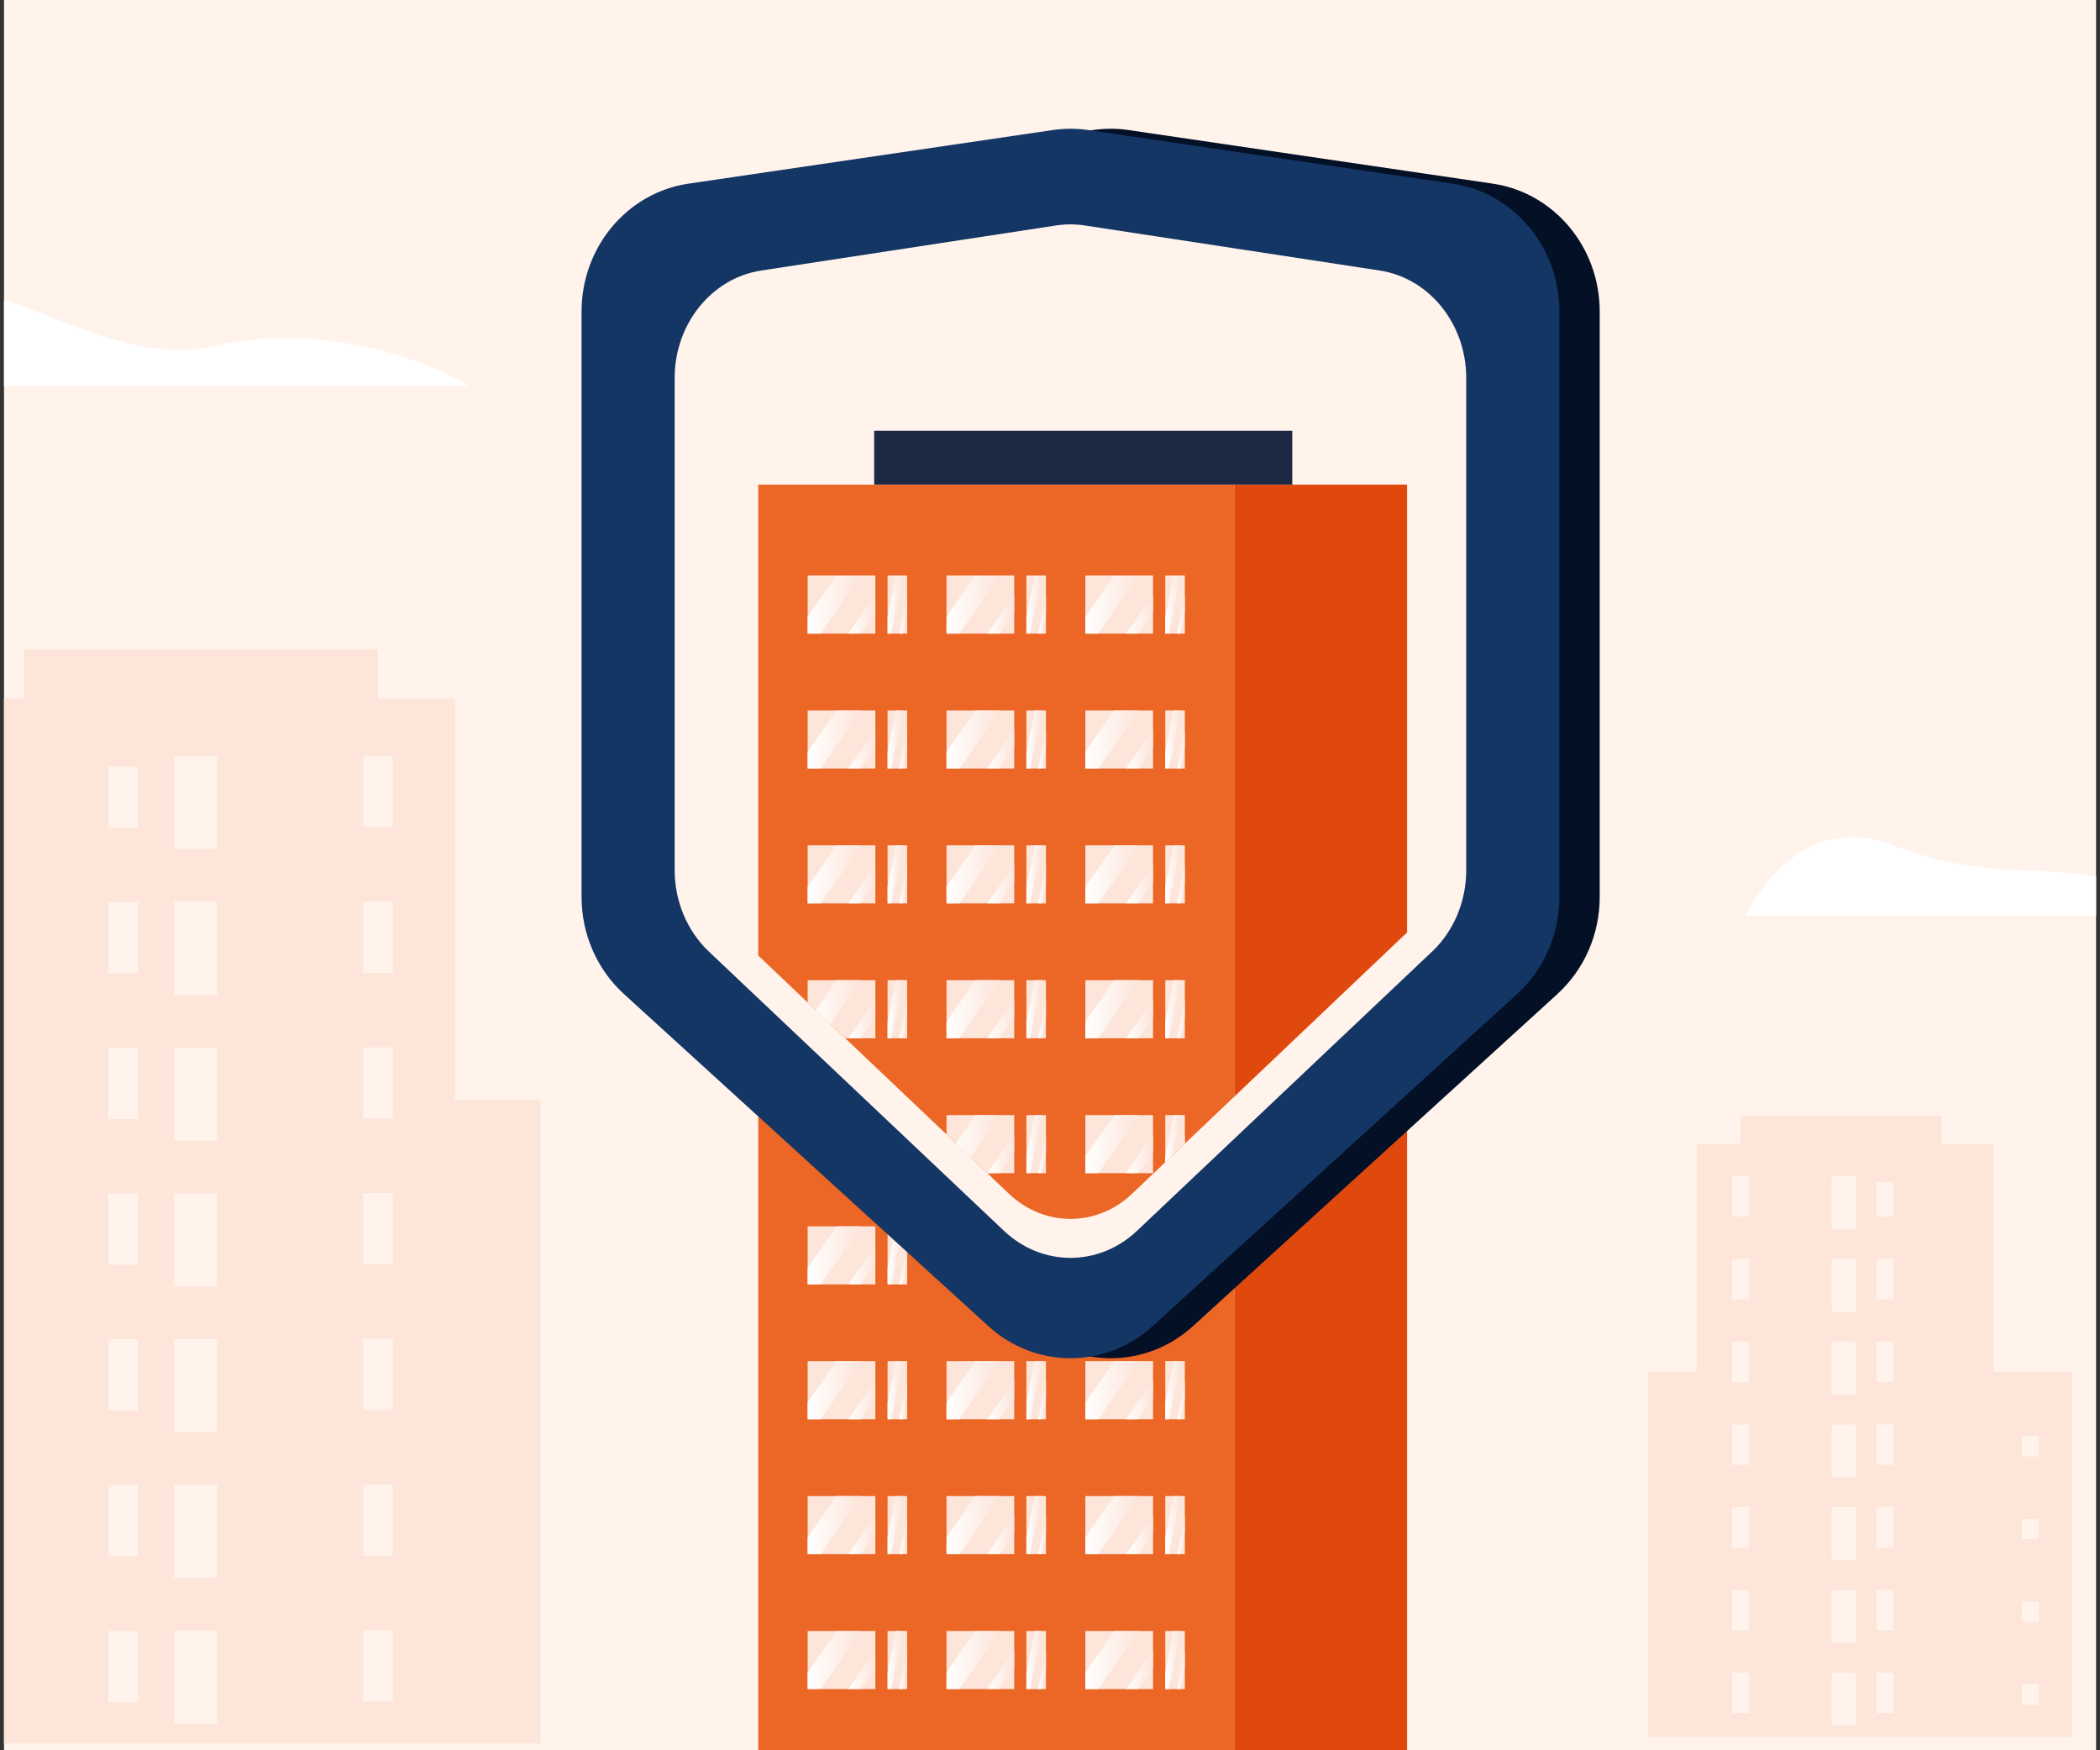 <?xml version="1.0" encoding="UTF-8"?>
<svg id="Layer_1" data-name="Layer 1" xmlns="http://www.w3.org/2000/svg" xmlns:xlink="http://www.w3.org/1999/xlink" viewBox="0 0 300 250">
  <rect x="0" y="0" width="300" height="250" fill="#333333" stroke="none"/>
  <defs>
    <style>
      .cls-1 {
        clip-path: url(#clippath);
      }

      .cls-2 {
        fill: none;
      }

      .cls-2, .cls-3, .cls-4, .cls-5, .cls-6, .cls-7, .cls-8, .cls-9, .cls-10, .cls-11, .cls-12, .cls-13, .cls-14, .cls-15, .cls-16, .cls-17, .cls-18, .cls-19, .cls-20, .cls-21, .cls-22, .cls-23, .cls-24, .cls-25, .cls-26, .cls-27, .cls-28, .cls-29, .cls-30, .cls-31, .cls-32, .cls-33, .cls-34, .cls-35, .cls-36, .cls-37, .cls-38, .cls-39, .cls-40, .cls-41, .cls-42, .cls-43, .cls-44, .cls-45, .cls-46, .cls-47, .cls-48, .cls-49, .cls-50, .cls-51, .cls-52, .cls-53, .cls-54, .cls-55, .cls-56, .cls-57, .cls-58, .cls-59, .cls-60, .cls-61, .cls-62, .cls-63, .cls-64, .cls-65, .cls-66, .cls-67, .cls-68, .cls-69, .cls-70, .cls-71, .cls-72, .cls-73, .cls-74, .cls-75, .cls-76, .cls-77, .cls-78, .cls-79, .cls-80, .cls-81, .cls-82, .cls-83, .cls-84, .cls-85, .cls-86, .cls-87, .cls-88, .cls-89, .cls-90, .cls-91, .cls-92, .cls-93, .cls-94, .cls-95, .cls-96, .cls-97, .cls-98, .cls-99, .cls-100, .cls-101, .cls-102, .cls-103, .cls-104, .cls-105, .cls-106, .cls-107, .cls-108, .cls-109, .cls-110, .cls-111, .cls-112, .cls-113, .cls-114, .cls-115, .cls-116, .cls-117, .cls-118, .cls-119, .cls-120, .cls-121, .cls-122, .cls-123, .cls-124, .cls-125, .cls-126, .cls-127, .cls-128, .cls-129, .cls-130, .cls-131, .cls-132, .cls-133, .cls-134, .cls-135, .cls-136, .cls-137, .cls-138, .cls-139, .cls-140, .cls-141, .cls-142, .cls-143, .cls-144, .cls-145, .cls-146, .cls-147, .cls-148, .cls-149, .cls-150, .cls-151, .cls-152, .cls-153, .cls-154, .cls-155, .cls-156, .cls-157, .cls-158, .cls-159, .cls-160, .cls-161, .cls-162, .cls-163, .cls-164, .cls-165, .cls-166, .cls-167, .cls-168, .cls-169, .cls-170, .cls-171, .cls-172, .cls-173, .cls-174, .cls-175, .cls-176, .cls-177, .cls-178 {
        stroke-width: 0px;
      }

      .cls-3 {
        fill: url(#linear-gradient-120);
      }

      .cls-4 {
        fill: url(#linear-gradient-125);
      }

      .cls-5 {
        fill: url(#linear-gradient-124);
      }

      .cls-6 {
        fill: url(#linear-gradient-126);
      }

      .cls-7 {
        fill: url(#linear-gradient-138);
      }

      .cls-8 {
        fill: url(#linear-gradient-139);
      }

      .cls-9 {
        fill: url(#linear-gradient-134);
      }

      .cls-10 {
        fill: url(#linear-gradient-131);
      }

      .cls-11 {
        fill: url(#linear-gradient-136);
      }

      .cls-12 {
        fill: url(#linear-gradient-132);
      }

      .cls-13 {
        fill: url(#linear-gradient-135);
      }

      .cls-14 {
        fill: url(#linear-gradient-130);
      }

      .cls-15 {
        fill: url(#linear-gradient-133);
      }

      .cls-16 {
        fill: url(#linear-gradient-137);
      }

      .cls-17 {
        fill: url(#linear-gradient-100);
      }

      .cls-18 {
        fill: url(#linear-gradient-101);
      }

      .cls-19 {
        fill: url(#linear-gradient-123);
      }

      .cls-20 {
        fill: url(#linear-gradient-129);
      }

      .cls-21 {
        fill: url(#linear-gradient-121);
      }

      .cls-22 {
        fill: url(#linear-gradient-122);
      }

      .cls-23 {
        fill: url(#linear-gradient-109);
      }

      .cls-24 {
        fill: url(#linear-gradient-108);
      }

      .cls-25 {
        fill: url(#linear-gradient-106);
      }

      .cls-26 {
        fill: url(#linear-gradient-107);
      }

      .cls-27 {
        fill: url(#linear-gradient-102);
      }

      .cls-28 {
        fill: url(#linear-gradient-104);
      }

      .cls-29 {
        fill: url(#linear-gradient-103);
      }

      .cls-30 {
        fill: url(#linear-gradient-105);
      }

      .cls-31 {
        fill: url(#linear-gradient-117);
      }

      .cls-32 {
        fill: url(#linear-gradient-118);
      }

      .cls-33 {
        fill: url(#linear-gradient-111);
      }

      .cls-34 {
        fill: url(#linear-gradient-112);
      }

      .cls-35 {
        fill: url(#linear-gradient-127);
      }

      .cls-36 {
        fill: url(#linear-gradient-128);
      }

      .cls-37 {
        fill: url(#linear-gradient-110);
      }

      .cls-38 {
        fill: url(#linear-gradient-113);
      }

      .cls-39 {
        fill: url(#linear-gradient-114);
      }

      .cls-40 {
        fill: url(#linear-gradient-115);
      }

      .cls-41 {
        fill: url(#linear-gradient-116);
      }

      .cls-42 {
        fill: url(#linear-gradient-119);
      }

      .cls-43 {
        fill: url(#linear-gradient-144);
      }

      .cls-44 {
        fill: url(#linear-gradient-145);
      }

      .cls-45 {
        fill: url(#linear-gradient-149);
      }

      .cls-46 {
        fill: url(#linear-gradient-148);
      }

      .cls-47 {
        fill: url(#linear-gradient-146);
      }

      .cls-48 {
        fill: url(#linear-gradient-143);
      }

      .cls-49 {
        fill: url(#linear-gradient-140);
      }

      .cls-50 {
        fill: url(#linear-gradient-141);
      }

      .cls-51 {
        fill: url(#linear-gradient-147);
      }

      .cls-52 {
        fill: url(#linear-gradient-166);
      }

      .cls-53 {
        fill: url(#linear-gradient-142);
      }

      .cls-54 {
        fill: url(#linear-gradient-168);
      }

      .cls-55 {
        fill: url(#linear-gradient-164);
      }

      .cls-56 {
        fill: url(#linear-gradient-161);
      }

      .cls-57 {
        fill: url(#linear-gradient-163);
      }

      .cls-58 {
        fill: url(#linear-gradient-158);
      }

      .cls-59 {
        fill: url(#linear-gradient-160);
      }

      .cls-60 {
        fill: url(#linear-gradient-159);
      }

      .cls-61 {
        fill: url(#linear-gradient-167);
      }

      .cls-62 {
        fill: url(#linear-gradient-162);
      }

      .cls-63 {
        fill: url(#linear-gradient-165);
      }

      .cls-64 {
        fill: url(#linear-gradient-154);
      }

      .cls-65 {
        fill: url(#linear-gradient-152);
      }

      .cls-66 {
        fill: url(#linear-gradient-157);
      }

      .cls-67 {
        fill: url(#linear-gradient-155);
      }

      .cls-68 {
        fill: url(#linear-gradient-151);
      }

      .cls-69 {
        fill: url(#linear-gradient-153);
      }

      .cls-70 {
        fill: url(#linear-gradient-150);
      }

      .cls-71 {
        fill: url(#linear-gradient-156);
      }

      .cls-72 {
        fill: url(#linear-gradient);
      }

      .cls-73 {
        fill: url(#linear-gradient-38);
      }

      .cls-74 {
        fill: url(#linear-gradient-33);
      }

      .cls-75 {
        fill: url(#linear-gradient-29);
      }

      .cls-76 {
        fill: url(#linear-gradient-32);
      }

      .cls-77 {
        fill: url(#linear-gradient-30);
      }

      .cls-78 {
        fill: url(#linear-gradient-31);
      }

      .cls-79 {
        fill: url(#linear-gradient-36);
      }

      .cls-80 {
        fill: url(#linear-gradient-39);
      }

      .cls-81 {
        fill: url(#linear-gradient-34);
      }

      .cls-82 {
        fill: url(#linear-gradient-37);
      }

      .cls-83 {
        fill: url(#linear-gradient-35);
      }

      .cls-84 {
        fill: url(#linear-gradient-28);
      }

      .cls-85 {
        fill: url(#linear-gradient-25);
      }

      .cls-86 {
        fill: url(#linear-gradient-11);
      }

      .cls-87 {
        fill: url(#linear-gradient-12);
      }

      .cls-88 {
        fill: url(#linear-gradient-13);
      }

      .cls-89 {
        fill: url(#linear-gradient-10);
      }

      .cls-90 {
        fill: url(#linear-gradient-17);
      }

      .cls-91 {
        fill: url(#linear-gradient-16);
      }

      .cls-92 {
        fill: url(#linear-gradient-19);
      }

      .cls-93 {
        fill: url(#linear-gradient-15);
      }

      .cls-94 {
        fill: url(#linear-gradient-23);
      }

      .cls-95 {
        fill: url(#linear-gradient-21);
      }

      .cls-96 {
        fill: url(#linear-gradient-18);
      }

      .cls-97 {
        fill: url(#linear-gradient-14);
      }

      .cls-98 {
        fill: url(#linear-gradient-22);
      }

      .cls-99 {
        fill: url(#linear-gradient-20);
      }

      .cls-100 {
        fill: url(#linear-gradient-27);
      }

      .cls-101 {
        fill: url(#linear-gradient-24);
      }

      .cls-102 {
        fill: url(#linear-gradient-26);
      }

      .cls-103 {
        fill: url(#linear-gradient-45);
      }

      .cls-104 {
        fill: url(#linear-gradient-46);
      }

      .cls-105 {
        fill: url(#linear-gradient-44);
      }

      .cls-106 {
        fill: url(#linear-gradient-48);
      }

      .cls-107 {
        fill: url(#linear-gradient-49);
      }

      .cls-108 {
        fill: url(#linear-gradient-47);
      }

      .cls-109 {
        fill: url(#linear-gradient-42);
      }

      .cls-110 {
        fill: url(#linear-gradient-43);
      }

      .cls-111 {
        fill: url(#linear-gradient-40);
      }

      .cls-112 {
        fill: url(#linear-gradient-41);
      }

      .cls-113 {
        fill: url(#linear-gradient-59);
      }

      .cls-114 {
        fill: url(#linear-gradient-57);
      }

      .cls-115 {
        fill: url(#linear-gradient-58);
      }

      .cls-116 {
        fill: url(#linear-gradient-55);
      }

      .cls-117 {
        fill: url(#linear-gradient-56);
      }

      .cls-118 {
        fill: url(#linear-gradient-53);
      }

      .cls-119 {
        fill: url(#linear-gradient-51);
      }

      .cls-120 {
        fill: url(#linear-gradient-52);
      }

      .cls-121 {
        fill: url(#linear-gradient-50);
      }

      .cls-122 {
        fill: url(#linear-gradient-54);
      }

      .cls-123 {
        fill: url(#linear-gradient-60);
      }

      .cls-124 {
        fill: url(#linear-gradient-61);
      }

      .cls-125 {
        fill: url(#linear-gradient-62);
      }

      .cls-126 {
        fill: url(#linear-gradient-65);
      }

      .cls-127 {
        fill: url(#linear-gradient-79);
      }

      .cls-128 {
        fill: url(#linear-gradient-78);
      }

      .cls-129 {
        fill: url(#linear-gradient-77);
      }

      .cls-130 {
        fill: url(#linear-gradient-75);
      }

      .cls-131 {
        fill: url(#linear-gradient-76);
      }

      .cls-132 {
        fill: url(#linear-gradient-74);
      }

      .cls-133 {
        fill: url(#linear-gradient-67);
      }

      .cls-134 {
        fill: url(#linear-gradient-68);
      }

      .cls-135 {
        fill: url(#linear-gradient-66);
      }

      .cls-136 {
        fill: url(#linear-gradient-63);
      }

      .cls-137 {
        fill: url(#linear-gradient-69);
      }

      .cls-138 {
        fill: url(#linear-gradient-64);
      }

      .cls-139 {
        fill: url(#linear-gradient-71);
      }

      .cls-140 {
        fill: url(#linear-gradient-72);
      }

      .cls-141 {
        fill: url(#linear-gradient-70);
      }

      .cls-142 {
        fill: url(#linear-gradient-73);
      }

      .cls-143 {
        fill: url(#linear-gradient-84);
      }

      .cls-144 {
        fill: url(#linear-gradient-85);
      }

      .cls-145 {
        fill: url(#linear-gradient-82);
      }

      .cls-146 {
        fill: url(#linear-gradient-83);
      }

      .cls-147 {
        fill: url(#linear-gradient-89);
      }

      .cls-148 {
        fill: url(#linear-gradient-88);
      }

      .cls-149 {
        fill: url(#linear-gradient-86);
      }

      .cls-150 {
        fill: url(#linear-gradient-87);
      }

      .cls-151 {
        fill: url(#linear-gradient-80);
      }

      .cls-152 {
        fill: url(#linear-gradient-81);
      }

      .cls-153 {
        fill: url(#linear-gradient-98);
      }

      .cls-154 {
        fill: url(#linear-gradient-91);
      }

      .cls-155 {
        fill: url(#linear-gradient-92);
      }

      .cls-156 {
        fill: url(#linear-gradient-93);
      }

      .cls-157 {
        fill: url(#linear-gradient-90);
      }

      .cls-158 {
        fill: url(#linear-gradient-96);
      }

      .cls-159 {
        fill: url(#linear-gradient-97);
      }

      .cls-160 {
        fill: url(#linear-gradient-94);
      }

      .cls-161 {
        fill: url(#linear-gradient-95);
      }

      .cls-162 {
        fill: url(#linear-gradient-99);
      }

      .cls-179 {
        clip-path: url(#clippath-1);
      }

      .cls-163 {
        fill: url(#linear-gradient-4);
      }

      .cls-164 {
        fill: url(#linear-gradient-2);
      }

      .cls-165 {
        fill: url(#linear-gradient-3);
      }

      .cls-166 {
        fill: url(#linear-gradient-8);
      }

      .cls-167 {
        fill: url(#linear-gradient-9);
      }

      .cls-168 {
        fill: url(#linear-gradient-7);
      }

      .cls-169 {
        fill: url(#linear-gradient-5);
      }

      .cls-170 {
        fill: url(#linear-gradient-6);
      }

      .cls-171 {
        fill: #1d2843;
      }

      .cls-172 {
        fill: #143664;
      }

      .cls-173 {
        fill: #e0490e;
      }

      .cls-174 {
        fill: #fde5da;
      }

      .cls-175 {
        fill: #fff;
      }

      .cls-176 {
        fill: #fff3ec;
      }

      .cls-177 {
        fill: #ec6625;
      }

      .cls-178 {
        fill: #031026;
      }
    </style>
    <clipPath id="clippath">
      <rect class="cls-2" x=".57" width="298.87" height="250"/>
    </clipPath>
    <linearGradient id="linear-gradient" x1="115.38" y1="121.5" x2="122.99" y2="121.5" gradientUnits="userSpaceOnUse">
      <stop offset="0" stop-color="#fff"/>
      <stop offset="1" stop-color="#fde5da"/>
    </linearGradient>
    <linearGradient id="linear-gradient-2" x1="121.2" y1="122.88" x2="125.05" y2="122.88" xlink:href="#linear-gradient"/>
    <linearGradient id="linear-gradient-3" x1="126.8" x2="129" xlink:href="#linear-gradient"/>
    <linearGradient id="linear-gradient-4" x1="128.48" y1="122.88" x2="129.59" y2="122.88" xlink:href="#linear-gradient"/>
    <linearGradient id="linear-gradient-5" x1="135.22" x2="142.83" xlink:href="#linear-gradient"/>
    <linearGradient id="linear-gradient-6" x1="141.03" y1="122.88" x2="144.88" y2="122.88" xlink:href="#linear-gradient"/>
    <linearGradient id="linear-gradient-7" x1="146.63" x2="148.83" xlink:href="#linear-gradient"/>
    <linearGradient id="linear-gradient-8" x1="148.31" y1="122.88" x2="149.43" y2="122.88" xlink:href="#linear-gradient"/>
    <linearGradient id="linear-gradient-9" x1="155.05" x2="162.67" xlink:href="#linear-gradient"/>
    <linearGradient id="linear-gradient-10" x1="160.87" y1="122.88" x2="164.72" y2="122.88" xlink:href="#linear-gradient"/>
    <linearGradient id="linear-gradient-11" x1="166.47" x2="168.67" xlink:href="#linear-gradient"/>
    <linearGradient id="linear-gradient-12" x1="168.15" y1="122.88" x2="169.26" y2="122.88" xlink:href="#linear-gradient"/>
    <linearGradient id="linear-gradient-13" y1="140.77" y2="140.77" xlink:href="#linear-gradient"/>
    <linearGradient id="linear-gradient-14" x1="121.2" y1="142.15" x2="125.05" y2="142.15" xlink:href="#linear-gradient"/>
    <linearGradient id="linear-gradient-15" x1="126.8" y1="140.77" x2="129" y2="140.77" xlink:href="#linear-gradient"/>
    <linearGradient id="linear-gradient-16" x1="128.48" y1="142.15" x2="129.59" y2="142.15" xlink:href="#linear-gradient"/>
    <linearGradient id="linear-gradient-17" x1="135.22" y1="140.77" x2="142.83" y2="140.77" xlink:href="#linear-gradient"/>
    <linearGradient id="linear-gradient-18" x1="141.03" y1="142.15" x2="144.88" y2="142.15" xlink:href="#linear-gradient"/>
    <linearGradient id="linear-gradient-19" x1="146.63" y1="140.77" x2="148.83" y2="140.77" xlink:href="#linear-gradient"/>
    <linearGradient id="linear-gradient-20" x1="148.31" y1="142.15" x2="149.43" y2="142.15" xlink:href="#linear-gradient"/>
    <linearGradient id="linear-gradient-21" x1="155.05" y1="140.77" x2="162.67" y2="140.77" xlink:href="#linear-gradient"/>
    <linearGradient id="linear-gradient-22" x1="160.87" y1="142.15" x2="164.72" y2="142.15" xlink:href="#linear-gradient"/>
    <linearGradient id="linear-gradient-23" x1="166.47" y1="140.77" x2="168.67" y2="140.77" xlink:href="#linear-gradient"/>
    <linearGradient id="linear-gradient-24" x1="168.15" y1="142.15" x2="169.26" y2="142.15" xlink:href="#linear-gradient"/>
    <linearGradient id="linear-gradient-25" y1="160.04" y2="160.04" xlink:href="#linear-gradient"/>
    <linearGradient id="linear-gradient-26" x1="121.2" y1="161.41" x2="125.05" y2="161.41" xlink:href="#linear-gradient"/>
    <linearGradient id="linear-gradient-27" x1="126.8" y1="160.04" x2="129" y2="160.04" xlink:href="#linear-gradient"/>
    <linearGradient id="linear-gradient-28" x1="128.48" y1="161.41" x2="129.59" y2="161.41" xlink:href="#linear-gradient"/>
    <linearGradient id="linear-gradient-29" x1="135.22" y1="160.04" x2="142.83" y2="160.04" xlink:href="#linear-gradient"/>
    <linearGradient id="linear-gradient-30" x1="141.03" y1="161.41" x2="144.88" y2="161.41" xlink:href="#linear-gradient"/>
    <linearGradient id="linear-gradient-31" x1="146.63" y1="160.04" x2="148.83" y2="160.04" xlink:href="#linear-gradient"/>
    <linearGradient id="linear-gradient-32" x1="148.31" y1="161.41" x2="149.43" y2="161.41" xlink:href="#linear-gradient"/>
    <linearGradient id="linear-gradient-33" x1="155.05" y1="160.04" x2="162.67" y2="160.04" xlink:href="#linear-gradient"/>
    <linearGradient id="linear-gradient-34" x1="160.87" y1="161.41" x2="164.72" y2="161.41" xlink:href="#linear-gradient"/>
    <linearGradient id="linear-gradient-35" x1="166.47" y1="160.04" x2="168.67" y2="160.04" xlink:href="#linear-gradient"/>
    <linearGradient id="linear-gradient-36" x1="168.15" y1="161.41" x2="169.26" y2="161.41" xlink:href="#linear-gradient"/>
    <linearGradient id="linear-gradient-37" y1="179.3" y2="179.3" xlink:href="#linear-gradient"/>
    <linearGradient id="linear-gradient-38" x1="121.2" y1="180.68" x2="125.05" y2="180.68" xlink:href="#linear-gradient"/>
    <linearGradient id="linear-gradient-39" x1="126.8" y1="179.3" x2="129" y2="179.3" xlink:href="#linear-gradient"/>
    <linearGradient id="linear-gradient-40" x1="128.48" y1="180.68" x2="129.59" y2="180.68" xlink:href="#linear-gradient"/>
    <linearGradient id="linear-gradient-41" x1="135.22" y1="179.3" x2="142.83" y2="179.3" xlink:href="#linear-gradient"/>
    <linearGradient id="linear-gradient-42" x1="141.03" y1="180.68" x2="144.88" y2="180.68" xlink:href="#linear-gradient"/>
    <linearGradient id="linear-gradient-43" x1="146.63" y1="179.3" x2="148.83" y2="179.3" xlink:href="#linear-gradient"/>
    <linearGradient id="linear-gradient-44" x1="148.31" y1="180.68" x2="149.43" y2="180.68" xlink:href="#linear-gradient"/>
    <linearGradient id="linear-gradient-45" x1="155.05" y1="179.3" x2="162.67" y2="179.3" xlink:href="#linear-gradient"/>
    <linearGradient id="linear-gradient-46" x1="160.87" y1="180.68" x2="164.72" y2="180.68" xlink:href="#linear-gradient"/>
    <linearGradient id="linear-gradient-47" x1="166.47" y1="179.3" x2="168.67" y2="179.3" xlink:href="#linear-gradient"/>
    <linearGradient id="linear-gradient-48" x1="168.15" y1="180.68" x2="169.26" y2="180.68" xlink:href="#linear-gradient"/>
    <linearGradient id="linear-gradient-49" y1="198.57" y2="198.57" xlink:href="#linear-gradient"/>
    <linearGradient id="linear-gradient-50" x1="121.2" y1="199.95" x2="125.05" y2="199.95" xlink:href="#linear-gradient"/>
    <linearGradient id="linear-gradient-51" x1="126.8" y1="198.57" x2="129" y2="198.57" xlink:href="#linear-gradient"/>
    <linearGradient id="linear-gradient-52" x1="128.48" y1="199.95" x2="129.59" y2="199.95" xlink:href="#linear-gradient"/>
    <linearGradient id="linear-gradient-53" x1="135.22" y1="198.57" x2="142.83" y2="198.57" xlink:href="#linear-gradient"/>
    <linearGradient id="linear-gradient-54" x1="141.03" y1="199.95" x2="144.88" y2="199.95" xlink:href="#linear-gradient"/>
    <linearGradient id="linear-gradient-55" x1="146.63" y1="198.57" x2="148.83" y2="198.57" xlink:href="#linear-gradient"/>
    <linearGradient id="linear-gradient-56" x1="148.31" y1="199.95" x2="149.43" y2="199.95" xlink:href="#linear-gradient"/>
    <linearGradient id="linear-gradient-57" x1="155.05" y1="198.57" x2="162.67" y2="198.57" xlink:href="#linear-gradient"/>
    <linearGradient id="linear-gradient-58" x1="160.87" y1="199.95" x2="164.72" y2="199.95" xlink:href="#linear-gradient"/>
    <linearGradient id="linear-gradient-59" x1="166.47" y1="198.57" x2="168.67" y2="198.57" xlink:href="#linear-gradient"/>
    <linearGradient id="linear-gradient-60" x1="168.15" y1="199.95" x2="169.26" y2="199.95" xlink:href="#linear-gradient"/>
    <linearGradient id="linear-gradient-61" y1="217.84" y2="217.84" xlink:href="#linear-gradient"/>
    <linearGradient id="linear-gradient-62" x1="121.2" y1="219.22" x2="125.05" y2="219.22" xlink:href="#linear-gradient"/>
    <linearGradient id="linear-gradient-63" x1="126.8" y1="217.84" x2="129" y2="217.84" xlink:href="#linear-gradient"/>
    <linearGradient id="linear-gradient-64" x1="128.48" y1="219.22" x2="129.59" y2="219.22" xlink:href="#linear-gradient"/>
    <linearGradient id="linear-gradient-65" x1="135.22" y1="217.84" x2="142.83" y2="217.84" xlink:href="#linear-gradient"/>
    <linearGradient id="linear-gradient-66" x1="141.03" y1="219.22" x2="144.88" y2="219.22" xlink:href="#linear-gradient"/>
    <linearGradient id="linear-gradient-67" x1="146.63" y1="217.84" x2="148.83" y2="217.84" xlink:href="#linear-gradient"/>
    <linearGradient id="linear-gradient-68" x1="148.31" y1="219.22" x2="149.43" y2="219.22" xlink:href="#linear-gradient"/>
    <linearGradient id="linear-gradient-69" x1="155.05" y1="217.84" x2="162.67" y2="217.84" xlink:href="#linear-gradient"/>
    <linearGradient id="linear-gradient-70" x1="160.87" y1="219.22" x2="164.72" y2="219.22" xlink:href="#linear-gradient"/>
    <linearGradient id="linear-gradient-71" x1="166.47" y1="217.84" x2="168.67" y2="217.84" xlink:href="#linear-gradient"/>
    <linearGradient id="linear-gradient-72" x1="168.15" y1="219.22" x2="169.26" y2="219.22" xlink:href="#linear-gradient"/>
    <linearGradient id="linear-gradient-73" y1="237.1" y2="237.1" xlink:href="#linear-gradient"/>
    <linearGradient id="linear-gradient-74" x1="121.2" y1="238.48" x2="125.05" y2="238.48" xlink:href="#linear-gradient"/>
    <linearGradient id="linear-gradient-75" x1="126.8" y1="237.1" x2="129" y2="237.1" xlink:href="#linear-gradient"/>
    <linearGradient id="linear-gradient-76" x1="128.48" y1="238.48" x2="129.59" y2="238.48" xlink:href="#linear-gradient"/>
    <linearGradient id="linear-gradient-77" x1="135.22" y1="237.1" x2="142.83" y2="237.1" xlink:href="#linear-gradient"/>
    <linearGradient id="linear-gradient-78" x1="141.03" y1="238.48" x2="144.88" y2="238.48" xlink:href="#linear-gradient"/>
    <linearGradient id="linear-gradient-79" x1="146.63" y1="237.1" x2="148.83" y2="237.1" xlink:href="#linear-gradient"/>
    <linearGradient id="linear-gradient-80" x1="148.31" y1="238.48" x2="149.43" y2="238.48" xlink:href="#linear-gradient"/>
    <linearGradient id="linear-gradient-81" x1="155.05" y1="237.1" x2="162.67" y2="237.1" xlink:href="#linear-gradient"/>
    <linearGradient id="linear-gradient-82" x1="160.87" y1="238.48" x2="164.72" y2="238.48" xlink:href="#linear-gradient"/>
    <linearGradient id="linear-gradient-83" x1="166.47" y1="237.1" x2="168.67" y2="237.1" xlink:href="#linear-gradient"/>
    <linearGradient id="linear-gradient-84" x1="168.15" y1="238.48" x2="169.26" y2="238.48" xlink:href="#linear-gradient"/>
    <clipPath id="clippath-1">
      <path class="cls-2" d="m200.68,133.5l-38.97,37.02c-5.02,4.77-12.54,4.77-17.56,0l-38.97-37.02c-2.88-2.73-4.53-6.67-4.53-10.82V57.43c0-7.17,4.88-13.24,11.44-14.25l38.98-5.98c1.24-.19,2.5-.19,3.74,0l38.97,5.98c6.56,1.01,11.44,7.08,11.44,14.25v65.26c0,4.14-1.65,8.08-4.53,10.82Z"/>
    </clipPath>
    <linearGradient id="linear-gradient-85" y1="86.35" y2="86.35" xlink:href="#linear-gradient"/>
    <linearGradient id="linear-gradient-86" x1="121.2" y1="87.73" x2="125.05" y2="87.73" xlink:href="#linear-gradient"/>
    <linearGradient id="linear-gradient-87" x1="126.8" y1="86.35" x2="129" y2="86.35" xlink:href="#linear-gradient"/>
    <linearGradient id="linear-gradient-88" x1="128.48" y1="87.73" x2="129.59" y2="87.73" xlink:href="#linear-gradient"/>
    <linearGradient id="linear-gradient-89" x1="135.22" y1="86.35" x2="142.83" y2="86.35" xlink:href="#linear-gradient"/>
    <linearGradient id="linear-gradient-90" x1="141.03" y1="87.73" x2="144.88" y2="87.73" xlink:href="#linear-gradient"/>
    <linearGradient id="linear-gradient-91" x1="146.63" y1="86.35" x2="148.83" y2="86.35" xlink:href="#linear-gradient"/>
    <linearGradient id="linear-gradient-92" x1="148.31" y1="87.73" x2="149.43" y2="87.73" xlink:href="#linear-gradient"/>
    <linearGradient id="linear-gradient-93" x1="155.05" y1="86.35" x2="162.67" y2="86.35" xlink:href="#linear-gradient"/>
    <linearGradient id="linear-gradient-94" x1="160.87" y1="87.73" x2="164.72" y2="87.73" xlink:href="#linear-gradient"/>
    <linearGradient id="linear-gradient-95" x1="166.47" y1="86.35" x2="168.67" y2="86.35" xlink:href="#linear-gradient"/>
    <linearGradient id="linear-gradient-96" x1="168.15" y1="87.73" x2="169.26" y2="87.73" xlink:href="#linear-gradient"/>
    <linearGradient id="linear-gradient-97" y1="105.62" y2="105.62" xlink:href="#linear-gradient"/>
    <linearGradient id="linear-gradient-98" x1="121.2" y1="107" x2="125.05" y2="107" xlink:href="#linear-gradient"/>
    <linearGradient id="linear-gradient-99" x1="126.8" y1="105.62" x2="129" y2="105.62" xlink:href="#linear-gradient"/>
    <linearGradient id="linear-gradient-100" x1="128.48" y1="107" x2="129.59" y2="107" xlink:href="#linear-gradient"/>
    <linearGradient id="linear-gradient-101" x1="135.22" y1="105.62" x2="142.83" y2="105.62" xlink:href="#linear-gradient"/>
    <linearGradient id="linear-gradient-102" x1="141.03" y1="107" x2="144.88" y2="107" xlink:href="#linear-gradient"/>
    <linearGradient id="linear-gradient-103" x1="146.63" y1="105.62" x2="148.83" y2="105.62" xlink:href="#linear-gradient"/>
    <linearGradient id="linear-gradient-104" x1="148.31" y1="107" x2="149.43" y2="107" xlink:href="#linear-gradient"/>
    <linearGradient id="linear-gradient-105" x1="155.05" y1="105.62" x2="162.67" y2="105.62" xlink:href="#linear-gradient"/>
    <linearGradient id="linear-gradient-106" x1="160.87" y1="107" x2="164.72" y2="107" xlink:href="#linear-gradient"/>
    <linearGradient id="linear-gradient-107" x1="166.47" y1="105.62" x2="168.67" y2="105.62" xlink:href="#linear-gradient"/>
    <linearGradient id="linear-gradient-108" x1="168.15" y1="107" x2="169.26" y2="107" xlink:href="#linear-gradient"/>
    <linearGradient id="linear-gradient-109" y1="124.89" y2="124.89" xlink:href="#linear-gradient"/>
    <linearGradient id="linear-gradient-110" x1="121.2" y1="126.26" x2="125.05" y2="126.26" xlink:href="#linear-gradient"/>
    <linearGradient id="linear-gradient-111" x1="126.8" y1="124.89" x2="129" y2="124.89" xlink:href="#linear-gradient"/>
    <linearGradient id="linear-gradient-112" x1="128.48" y1="126.26" x2="129.59" y2="126.26" xlink:href="#linear-gradient"/>
    <linearGradient id="linear-gradient-113" x1="135.22" y1="124.89" x2="142.83" y2="124.89" xlink:href="#linear-gradient"/>
    <linearGradient id="linear-gradient-114" x1="141.03" y1="126.26" x2="144.88" y2="126.26" xlink:href="#linear-gradient"/>
    <linearGradient id="linear-gradient-115" x1="146.63" y1="124.89" x2="148.83" y2="124.89" xlink:href="#linear-gradient"/>
    <linearGradient id="linear-gradient-116" x1="148.31" y1="126.26" x2="149.43" y2="126.26" xlink:href="#linear-gradient"/>
    <linearGradient id="linear-gradient-117" x1="155.05" y1="124.89" x2="162.67" y2="124.89" xlink:href="#linear-gradient"/>
    <linearGradient id="linear-gradient-118" x1="160.87" y1="126.26" x2="164.72" y2="126.26" xlink:href="#linear-gradient"/>
    <linearGradient id="linear-gradient-119" x1="166.47" y1="124.89" x2="168.67" y2="124.89" xlink:href="#linear-gradient"/>
    <linearGradient id="linear-gradient-120" x1="168.15" y1="126.26" x2="169.26" y2="126.26" xlink:href="#linear-gradient"/>
    <linearGradient id="linear-gradient-121" y1="144.15" y2="144.15" xlink:href="#linear-gradient"/>
    <linearGradient id="linear-gradient-122" x1="121.2" y1="145.53" x2="125.05" y2="145.53" xlink:href="#linear-gradient"/>
    <linearGradient id="linear-gradient-123" x1="126.8" y1="144.15" x2="129" y2="144.15" xlink:href="#linear-gradient"/>
    <linearGradient id="linear-gradient-124" x1="128.48" y1="145.53" x2="129.59" y2="145.53" xlink:href="#linear-gradient"/>
    <linearGradient id="linear-gradient-125" x1="135.22" y1="144.15" x2="142.83" y2="144.15" xlink:href="#linear-gradient"/>
    <linearGradient id="linear-gradient-126" x1="141.03" y1="145.53" x2="144.88" y2="145.53" xlink:href="#linear-gradient"/>
    <linearGradient id="linear-gradient-127" x1="146.63" y1="144.15" x2="148.83" y2="144.15" xlink:href="#linear-gradient"/>
    <linearGradient id="linear-gradient-128" x1="148.31" y1="145.53" x2="149.43" y2="145.53" xlink:href="#linear-gradient"/>
    <linearGradient id="linear-gradient-129" x1="155.05" y1="144.15" x2="162.67" y2="144.15" xlink:href="#linear-gradient"/>
    <linearGradient id="linear-gradient-130" x1="160.87" y1="145.53" x2="164.72" y2="145.53" xlink:href="#linear-gradient"/>
    <linearGradient id="linear-gradient-131" x1="166.47" y1="144.15" x2="168.67" y2="144.15" xlink:href="#linear-gradient"/>
    <linearGradient id="linear-gradient-132" x1="168.15" y1="145.53" x2="169.26" y2="145.53" xlink:href="#linear-gradient"/>
    <linearGradient id="linear-gradient-133" y1="163.42" y2="163.42" xlink:href="#linear-gradient"/>
    <linearGradient id="linear-gradient-134" x1="121.2" y1="164.8" x2="125.05" y2="164.8" xlink:href="#linear-gradient"/>
    <linearGradient id="linear-gradient-135" x1="126.8" y1="163.42" x2="129" y2="163.42" xlink:href="#linear-gradient"/>
    <linearGradient id="linear-gradient-136" x1="128.48" y1="164.8" x2="129.59" y2="164.8" xlink:href="#linear-gradient"/>
    <linearGradient id="linear-gradient-137" x1="135.22" y1="163.42" x2="142.83" y2="163.42" xlink:href="#linear-gradient"/>
    <linearGradient id="linear-gradient-138" x1="141.03" y1="164.8" x2="144.88" y2="164.8" xlink:href="#linear-gradient"/>
    <linearGradient id="linear-gradient-139" x1="146.63" y1="163.42" x2="148.83" y2="163.42" xlink:href="#linear-gradient"/>
    <linearGradient id="linear-gradient-140" x1="148.31" y1="164.8" x2="149.43" y2="164.8" xlink:href="#linear-gradient"/>
    <linearGradient id="linear-gradient-141" x1="155.05" y1="163.42" x2="162.67" y2="163.42" xlink:href="#linear-gradient"/>
    <linearGradient id="linear-gradient-142" x1="160.87" y1="164.8" x2="164.72" y2="164.8" xlink:href="#linear-gradient"/>
    <linearGradient id="linear-gradient-143" x1="166.47" y1="163.42" x2="168.67" y2="163.42" xlink:href="#linear-gradient"/>
    <linearGradient id="linear-gradient-144" x1="168.15" y1="164.8" x2="169.26" y2="164.8" xlink:href="#linear-gradient"/>
    <linearGradient id="linear-gradient-145" y1="182.69" y2="182.69" xlink:href="#linear-gradient"/>
    <linearGradient id="linear-gradient-146" x1="121.2" y1="184.06" x2="125.05" y2="184.06" xlink:href="#linear-gradient"/>
    <linearGradient id="linear-gradient-147" x1="126.8" y1="182.69" x2="129" y2="182.69" xlink:href="#linear-gradient"/>
    <linearGradient id="linear-gradient-148" x1="128.48" y1="184.06" x2="129.59" y2="184.06" xlink:href="#linear-gradient"/>
    <linearGradient id="linear-gradient-149" x1="135.22" y1="182.69" x2="142.83" y2="182.69" xlink:href="#linear-gradient"/>
    <linearGradient id="linear-gradient-150" x1="141.03" y1="184.06" x2="144.88" y2="184.06" xlink:href="#linear-gradient"/>
    <linearGradient id="linear-gradient-151" x1="146.63" y1="182.69" x2="148.83" y2="182.69" xlink:href="#linear-gradient"/>
    <linearGradient id="linear-gradient-152" x1="148.31" y1="184.06" x2="149.43" y2="184.06" xlink:href="#linear-gradient"/>
    <linearGradient id="linear-gradient-153" x1="155.05" y1="182.69" x2="162.67" y2="182.69" xlink:href="#linear-gradient"/>
    <linearGradient id="linear-gradient-154" x1="160.87" y1="184.06" x2="164.72" y2="184.06" xlink:href="#linear-gradient"/>
    <linearGradient id="linear-gradient-155" x1="166.47" y1="182.69" x2="168.67" y2="182.69" xlink:href="#linear-gradient"/>
    <linearGradient id="linear-gradient-156" x1="168.15" y1="184.06" x2="169.26" y2="184.06" xlink:href="#linear-gradient"/>
    <linearGradient id="linear-gradient-157" y1="201.95" y2="201.95" xlink:href="#linear-gradient"/>
    <linearGradient id="linear-gradient-158" x1="121.2" y1="203.33" x2="125.05" y2="203.33" xlink:href="#linear-gradient"/>
    <linearGradient id="linear-gradient-159" x1="126.8" y1="201.95" x2="129" y2="201.95" xlink:href="#linear-gradient"/>
    <linearGradient id="linear-gradient-160" x1="128.48" y1="203.33" x2="129.59" y2="203.33" xlink:href="#linear-gradient"/>
    <linearGradient id="linear-gradient-161" x1="135.22" y1="201.95" x2="142.83" y2="201.95" xlink:href="#linear-gradient"/>
    <linearGradient id="linear-gradient-162" x1="141.03" y1="203.33" x2="144.88" y2="203.33" xlink:href="#linear-gradient"/>
    <linearGradient id="linear-gradient-163" x1="146.63" y1="201.95" x2="148.83" y2="201.95" xlink:href="#linear-gradient"/>
    <linearGradient id="linear-gradient-164" x1="148.31" y1="203.33" x2="149.43" y2="203.33" xlink:href="#linear-gradient"/>
    <linearGradient id="linear-gradient-165" x1="155.05" y1="201.95" x2="162.67" y2="201.95" xlink:href="#linear-gradient"/>
    <linearGradient id="linear-gradient-166" x1="160.87" y1="203.33" x2="164.72" y2="203.33" xlink:href="#linear-gradient"/>
    <linearGradient id="linear-gradient-167" x1="166.47" y1="201.95" x2="168.67" y2="201.95" xlink:href="#linear-gradient"/>
    <linearGradient id="linear-gradient-168" x1="168.15" y1="203.33" x2="169.26" y2="203.33" xlink:href="#linear-gradient"/>
  </defs>
  <rect class="cls-176" x=".57" width="298.87" height="250"/>
  <g class="cls-1">
    <g>
      <path class="cls-174" d="m287.09,195.92h-2.26v-32.56h-7.49v-3.98h-28.71v3.98h-6.25v32.56h-6.92v52.16h60.55v-52.16h-8.92Zm-37.26,48.78h-2.4v-5.78h2.4v5.78Zm0-11.82h-2.4v-5.78h2.4v5.78Zm0-11.82h-2.4v-5.78h2.4v5.78Zm0-11.82h-2.4v-5.78h2.4v5.78Zm0-11.82h-2.4v-5.78h2.4v5.78Zm0-11.82h-2.4v-5.78h2.4v5.78Zm0-11.82h-2.4v-5.78h2.4v5.78Zm15.34,72.68h-3.5v-7.54h3.5v7.54Zm0-11.82h-3.5v-7.54h3.5v7.54Zm0-11.82h-3.5v-7.54h3.5v7.54Zm0-11.82h-3.5v-7.54h3.5v7.54Zm0-11.82h-3.5v-7.54h3.5v7.54Zm0-11.82h-3.5v-7.54h3.5v7.54Zm0-11.82h-3.5v-7.54h3.5v7.54Zm5.32,69.15h-2.4v-5.78h2.4v5.78Zm0-11.82h-2.4v-5.78h2.4v5.78Zm0-11.82h-2.4v-5.78h2.4v5.78Zm0-11.82h-2.4v-5.78h2.4v5.78Zm0-11.82h-2.4v-5.78h2.4v5.78Zm0-11.82h-2.4v-5.78h2.4v5.78Zm0-11.82h-2.4v-4.93h2.4v4.93Zm20.76,69.71h-2.4v-2.89h2.4v2.89Zm0-11.82h-2.4v-2.89h2.4v2.89Zm0-11.82h-2.4v-2.89h2.4v2.89Zm0-11.82h-2.4v-2.89h2.4v2.89Z"/>
      <path class="cls-174" d="m-29.48,157.12v91.91s106.69,0,106.69,0v-91.91s-6.33,0-6.33,0h-2.11s-3.75,0-3.75,0v-12.05s0-2.61,0-2.61v-18.63s0-2.61,0-2.61v-18.86s0-2.61,0-2.61h-11.02v-7.01s-50.59,0-50.59,0v7.01h-13.19s0,2.61,0,2.61v18.86s0,2.61,0,2.61v18.63s0,2.61,0,2.61v12.05h-2.11s-1.88,0-1.88,0h-15.71Zm81.37,75.76h4.22v10.18h-4.22v-10.18Zm0-20.82h4.22v10.18h-4.22v-10.18Zm0-20.82h4.22v10.18h-4.22v-10.18Zm0-20.82h4.22v10.18h-4.22v-10.18Zm0-20.82h4.22v10.18h-4.22v-10.18Zm0-20.82h4.22v10.18h-4.22v-10.18Zm0-20.82h4.22v10.18h-4.22v-10.18Zm-27.03,124.95h6.16v13.29h-6.16v-13.29Zm0-20.82h6.16v13.29h-6.16v-13.29Zm0-20.82h6.16v13.29h-6.16v-13.29Zm0-20.82h6.16v13.29h-6.16v-13.29Zm0-20.82h6.16v13.29h-6.16v-13.29Zm0-20.82h6.16v13.29h-6.16v-13.29Zm0-20.82h6.16v13.29h-6.16v-13.29Zm-9.37,124.95h4.22v10.18h-4.22v-10.18Zm0-20.82h4.22v10.18h-4.22v-10.18Zm0-20.82h4.22v10.18h-4.22v-10.18Zm0-20.82h4.22v10.18h-4.22v-10.18Zm0-20.82h4.22v10.18h-4.22v-10.18Zm0-20.82h4.22v10.18h-4.22v-10.18Zm0-19.32h4.22v8.68h-4.22v-8.68Zm-36.57,126.42h4.22v5.09h-4.22v-5.09Zm0-20.82h4.22v5.09h-4.22v-5.09Zm0-20.82h4.22v5.09h-4.22v-5.09Zm0-20.82h4.22v5.09h-4.22v-5.09Z"/>
      <g>
        <rect class="cls-177" x="108.32" y="104.37" width="68.01" height="184.28"/>
        <rect class="cls-173" x="176.33" y="104.37" width="24.68" height="184.28"/>
        <rect class="cls-171" x="124.88" y="96.68" width="59.73" height="7.69"/>
        <g>
          <g>
            <g>
              <rect class="cls-174" x="115.38" y="117.35" width="9.67" height="8.3"/>
              <g>
                <polygon class="cls-72" points="119.5 117.35 115.38 123.28 115.38 125.65 117.23 125.65 122.99 117.35 119.5 117.35"/>
                <polygon class="cls-164" points="125.05 120.11 121.2 125.65 122.94 125.65 125.05 122.63 125.05 120.11"/>
              </g>
            </g>
            <g>
              <rect class="cls-174" x="126.8" y="117.35" width="2.79" height="8.3"/>
              <g>
                <polygon class="cls-165" points="127.99 117.35 126.8 123.28 126.8 125.65 127.33 125.65 129 117.35 127.99 117.35"/>
                <polygon class="cls-163" points="129.59 120.11 128.48 125.65 128.98 125.65 129.59 122.63 129.59 120.11"/>
              </g>
            </g>
          </g>
          <g>
            <g>
              <rect class="cls-174" x="135.22" y="117.35" width="9.67" height="8.3"/>
              <g>
                <polygon class="cls-169" points="139.33 117.35 135.22 123.28 135.22 125.65 137.06 125.65 142.83 117.35 139.33 117.35"/>
                <polygon class="cls-170" points="144.88 120.11 141.03 125.65 142.78 125.65 144.88 122.63 144.88 120.11"/>
              </g>
            </g>
            <g>
              <rect class="cls-174" x="146.63" y="117.35" width="2.79" height="8.3"/>
              <g>
                <polygon class="cls-168" points="147.82 117.35 146.63 123.28 146.63 125.65 147.17 125.65 148.83 117.35 147.82 117.35"/>
                <polygon class="cls-166" points="149.43 120.11 148.31 125.65 148.82 125.65 149.43 122.63 149.43 120.11"/>
              </g>
            </g>
          </g>
          <g>
            <g>
              <rect class="cls-174" x="155.05" y="117.35" width="9.67" height="8.3"/>
              <g>
                <polygon class="cls-167" points="159.17 117.35 155.05 123.28 155.05 125.65 156.9 125.65 162.67 117.35 159.17 117.35"/>
                <polygon class="cls-89" points="164.72 120.11 160.87 125.65 162.62 125.65 164.72 122.63 164.72 120.11"/>
              </g>
            </g>
            <g>
              <rect class="cls-174" x="166.47" y="117.35" width="2.79" height="8.3"/>
              <g>
                <polygon class="cls-86" points="167.66 117.35 166.47 123.28 166.47 125.65 167 125.65 168.67 117.35 167.66 117.35"/>
                <polygon class="cls-87" points="169.26 120.11 168.15 125.65 168.66 125.65 169.26 122.63 169.26 120.11"/>
              </g>
            </g>
          </g>
        </g>
        <g>
          <g>
            <g>
              <rect class="cls-174" x="115.38" y="136.62" width="9.67" height="8.3"/>
              <g>
                <polygon class="cls-88" points="119.5 136.62 115.38 142.54 115.38 144.92 117.23 144.92 122.99 136.62 119.5 136.62"/>
                <polygon class="cls-97" points="125.05 139.38 121.2 144.92 122.94 144.92 125.05 141.89 125.05 139.38"/>
              </g>
            </g>
            <g>
              <rect class="cls-174" x="126.8" y="136.62" width="2.79" height="8.3"/>
              <g>
                <polygon class="cls-93" points="127.99 136.62 126.8 142.54 126.8 144.92 127.33 144.92 129 136.62 127.99 136.62"/>
                <polygon class="cls-91" points="129.59 139.38 128.48 144.92 128.98 144.92 129.59 141.89 129.59 139.38"/>
              </g>
            </g>
          </g>
          <g>
            <g>
              <rect class="cls-174" x="135.22" y="136.62" width="9.67" height="8.3"/>
              <g>
                <polygon class="cls-90" points="139.33 136.62 135.22 142.54 135.22 144.92 137.06 144.92 142.83 136.62 139.33 136.62"/>
                <polygon class="cls-96" points="144.88 139.38 141.03 144.92 142.78 144.92 144.88 141.89 144.88 139.38"/>
              </g>
            </g>
            <g>
              <rect class="cls-174" x="146.63" y="136.62" width="2.79" height="8.3"/>
              <g>
                <polygon class="cls-92" points="147.82 136.62 146.63 142.54 146.63 144.92 147.17 144.92 148.83 136.62 147.82 136.62"/>
                <polygon class="cls-99" points="149.43 139.38 148.31 144.92 148.82 144.92 149.43 141.89 149.43 139.38"/>
              </g>
            </g>
          </g>
          <g>
            <g>
              <rect class="cls-174" x="155.05" y="136.62" width="9.67" height="8.3"/>
              <g>
                <polygon class="cls-95" points="159.17 136.62 155.05 142.54 155.05 144.92 156.9 144.92 162.67 136.62 159.17 136.62"/>
                <polygon class="cls-98" points="164.72 139.38 160.87 144.92 162.62 144.92 164.72 141.89 164.72 139.38"/>
              </g>
            </g>
            <g>
              <rect class="cls-174" x="166.47" y="136.62" width="2.79" height="8.3"/>
              <g>
                <polygon class="cls-94" points="167.66 136.62 166.47 142.54 166.47 144.92 167 144.92 168.67 136.62 167.66 136.62"/>
                <polygon class="cls-101" points="169.26 139.38 168.15 144.92 168.66 144.92 169.26 141.89 169.26 139.38"/>
              </g>
            </g>
          </g>
        </g>
        <g>
          <g>
            <g>
              <rect class="cls-174" x="115.38" y="155.89" width="9.67" height="8.3"/>
              <g>
                <polygon class="cls-85" points="119.5 155.89 115.38 161.81 115.38 164.18 117.23 164.18 122.99 155.89 119.5 155.89"/>
                <polygon class="cls-102" points="125.05 158.64 121.2 164.18 122.94 164.18 125.05 161.16 125.05 158.64"/>
              </g>
            </g>
            <g>
              <rect class="cls-174" x="126.8" y="155.89" width="2.79" height="8.3"/>
              <g>
                <polygon class="cls-100" points="127.99 155.89 126.8 161.81 126.8 164.18 127.33 164.18 129 155.89 127.99 155.89"/>
                <polygon class="cls-84" points="129.59 158.64 128.48 164.18 128.98 164.18 129.59 161.16 129.59 158.64"/>
              </g>
            </g>
          </g>
          <g>
            <g>
              <rect class="cls-174" x="135.22" y="155.89" width="9.67" height="8.3"/>
              <g>
                <polygon class="cls-75" points="139.33 155.89 135.22 161.81 135.22 164.18 137.06 164.18 142.83 155.89 139.33 155.89"/>
                <polygon class="cls-77" points="144.88 158.64 141.03 164.18 142.78 164.18 144.88 161.16 144.88 158.64"/>
              </g>
            </g>
            <g>
              <rect class="cls-174" x="146.63" y="155.89" width="2.79" height="8.3"/>
              <g>
                <polygon class="cls-78" points="147.82 155.89 146.63 161.81 146.63 164.18 147.17 164.18 148.83 155.89 147.82 155.89"/>
                <polygon class="cls-76" points="149.43 158.64 148.31 164.18 148.82 164.18 149.43 161.16 149.43 158.64"/>
              </g>
            </g>
          </g>
          <g>
            <g>
              <rect class="cls-174" x="155.05" y="155.89" width="9.67" height="8.3"/>
              <g>
                <polygon class="cls-74" points="159.17 155.89 155.05 161.81 155.05 164.18 156.9 164.18 162.67 155.89 159.17 155.89"/>
                <polygon class="cls-81" points="164.72 158.64 160.87 164.18 162.62 164.18 164.72 161.16 164.72 158.64"/>
              </g>
            </g>
            <g>
              <rect class="cls-174" x="166.47" y="155.89" width="2.79" height="8.3"/>
              <g>
                <polygon class="cls-83" points="167.66 155.89 166.47 161.81 166.47 164.18 167 164.18 168.67 155.89 167.66 155.89"/>
                <polygon class="cls-79" points="169.26 158.64 168.15 164.18 168.66 164.18 169.26 161.16 169.26 158.64"/>
              </g>
            </g>
          </g>
        </g>
        <g>
          <g>
            <g>
              <rect class="cls-174" x="115.38" y="175.16" width="9.67" height="8.3"/>
              <g>
                <polygon class="cls-82" points="119.5 175.16 115.38 181.08 115.38 183.45 117.23 183.45 122.99 175.16 119.5 175.16"/>
                <polygon class="cls-73" points="125.05 177.91 121.2 183.45 122.94 183.45 125.05 180.43 125.05 177.91"/>
              </g>
            </g>
            <g>
              <rect class="cls-174" x="126.8" y="175.16" width="2.79" height="8.3"/>
              <g>
                <polygon class="cls-80" points="127.99 175.16 126.8 181.08 126.8 183.45 127.33 183.45 129 175.16 127.99 175.16"/>
                <polygon class="cls-111" points="129.59 177.91 128.48 183.45 128.98 183.45 129.59 180.43 129.59 177.91"/>
              </g>
            </g>
          </g>
          <g>
            <g>
              <rect class="cls-174" x="135.22" y="175.16" width="9.67" height="8.3"/>
              <g>
                <polygon class="cls-112" points="139.33 175.16 135.22 181.08 135.22 183.45 137.06 183.45 142.83 175.16 139.33 175.16"/>
                <polygon class="cls-109" points="144.88 177.91 141.03 183.45 142.78 183.45 144.88 180.43 144.88 177.91"/>
              </g>
            </g>
            <g>
              <rect class="cls-174" x="146.63" y="175.16" width="2.79" height="8.3"/>
              <g>
                <polygon class="cls-110" points="147.82 175.16 146.63 181.08 146.63 183.45 147.17 183.45 148.83 175.16 147.82 175.16"/>
                <polygon class="cls-105" points="149.43 177.91 148.31 183.45 148.82 183.45 149.43 180.43 149.43 177.91"/>
              </g>
            </g>
          </g>
          <g>
            <g>
              <rect class="cls-174" x="155.05" y="175.16" width="9.67" height="8.3"/>
              <g>
                <polygon class="cls-103" points="159.17 175.16 155.05 181.08 155.05 183.45 156.9 183.45 162.67 175.16 159.17 175.16"/>
                <polygon class="cls-104" points="164.72 177.91 160.87 183.45 162.62 183.45 164.72 180.43 164.72 177.91"/>
              </g>
            </g>
            <g>
              <rect class="cls-174" x="166.47" y="175.16" width="2.79" height="8.3"/>
              <g>
                <polygon class="cls-108" points="167.66 175.16 166.47 181.08 166.47 183.45 167 183.45 168.67 175.16 167.66 175.16"/>
                <polygon class="cls-106" points="169.26 177.91 168.15 183.45 168.66 183.45 169.26 180.43 169.26 177.91"/>
              </g>
            </g>
          </g>
        </g>
        <g>
          <g>
            <g>
              <rect class="cls-174" x="115.38" y="194.42" width="9.67" height="8.3"/>
              <g>
                <polygon class="cls-107" points="119.5 194.42 115.38 200.34 115.38 202.72 117.23 202.72 122.99 194.42 119.5 194.42"/>
                <polygon class="cls-121" points="125.05 197.18 121.2 202.72 122.94 202.72 125.05 199.69 125.05 197.18"/>
              </g>
            </g>
            <g>
              <rect class="cls-174" x="126.8" y="194.42" width="2.79" height="8.3"/>
              <g>
                <polygon class="cls-119" points="127.99 194.42 126.8 200.34 126.8 202.72 127.33 202.72 129 194.42 127.99 194.42"/>
                <polygon class="cls-120" points="129.59 197.18 128.48 202.72 128.98 202.72 129.59 199.69 129.59 197.18"/>
              </g>
            </g>
          </g>
          <g>
            <g>
              <rect class="cls-174" x="135.22" y="194.42" width="9.67" height="8.3"/>
              <g>
                <polygon class="cls-118" points="139.33 194.42 135.22 200.34 135.22 202.72 137.06 202.72 142.83 194.42 139.33 194.42"/>
                <polygon class="cls-122" points="144.88 197.18 141.03 202.72 142.78 202.72 144.88 199.69 144.88 197.18"/>
              </g>
            </g>
            <g>
              <rect class="cls-174" x="146.63" y="194.42" width="2.79" height="8.3"/>
              <g>
                <polygon class="cls-116" points="147.82 194.42 146.63 200.34 146.63 202.72 147.17 202.72 148.83 194.42 147.82 194.42"/>
                <polygon class="cls-117" points="149.43 197.18 148.31 202.72 148.82 202.72 149.43 199.69 149.43 197.18"/>
              </g>
            </g>
          </g>
          <g>
            <g>
              <rect class="cls-174" x="155.05" y="194.42" width="9.67" height="8.3"/>
              <g>
                <polygon class="cls-114" points="159.17 194.42 155.05 200.34 155.05 202.72 156.9 202.72 162.67 194.42 159.17 194.42"/>
                <polygon class="cls-115" points="164.72 197.18 160.87 202.72 162.62 202.72 164.72 199.69 164.72 197.18"/>
              </g>
            </g>
            <g>
              <rect class="cls-174" x="166.47" y="194.42" width="2.79" height="8.3"/>
              <g>
                <polygon class="cls-113" points="167.66 194.42 166.47 200.34 166.47 202.72 167 202.72 168.67 194.42 167.66 194.42"/>
                <polygon class="cls-123" points="169.26 197.18 168.15 202.72 168.66 202.72 169.26 199.69 169.26 197.18"/>
              </g>
            </g>
          </g>
        </g>
        <g>
          <g>
            <g>
              <rect class="cls-174" x="115.38" y="213.69" width="9.67" height="8.3"/>
              <g>
                <polygon class="cls-124" points="119.5 213.69 115.38 219.61 115.38 221.99 117.23 221.99 122.99 213.69 119.5 213.69"/>
                <polygon class="cls-125" points="125.05 216.45 121.2 221.99 122.94 221.99 125.05 218.96 125.05 216.45"/>
              </g>
            </g>
            <g>
              <rect class="cls-174" x="126.8" y="213.69" width="2.79" height="8.3"/>
              <g>
                <polygon class="cls-136" points="127.99 213.69 126.8 219.61 126.8 221.99 127.33 221.99 129 213.69 127.99 213.69"/>
                <polygon class="cls-138" points="129.59 216.45 128.48 221.99 128.98 221.99 129.59 218.96 129.59 216.45"/>
              </g>
            </g>
          </g>
          <g>
            <g>
              <rect class="cls-174" x="135.22" y="213.69" width="9.67" height="8.3"/>
              <g>
                <polygon class="cls-126" points="139.33 213.69 135.22 219.61 135.22 221.99 137.06 221.99 142.83 213.69 139.33 213.69"/>
                <polygon class="cls-135" points="144.88 216.45 141.03 221.99 142.78 221.99 144.88 218.96 144.88 216.45"/>
              </g>
            </g>
            <g>
              <rect class="cls-174" x="146.63" y="213.69" width="2.79" height="8.3"/>
              <g>
                <polygon class="cls-133" points="147.82 213.69 146.63 219.61 146.63 221.99 147.17 221.99 148.83 213.69 147.82 213.69"/>
                <polygon class="cls-134" points="149.43 216.45 148.31 221.99 148.82 221.99 149.43 218.96 149.43 216.45"/>
              </g>
            </g>
          </g>
          <g>
            <g>
              <rect class="cls-174" x="155.05" y="213.69" width="9.67" height="8.3"/>
              <g>
                <polygon class="cls-137" points="159.17 213.69 155.05 219.61 155.05 221.99 156.9 221.99 162.67 213.69 159.17 213.69"/>
                <polygon class="cls-141" points="164.72 216.45 160.87 221.99 162.62 221.99 164.72 218.96 164.72 216.45"/>
              </g>
            </g>
            <g>
              <rect class="cls-174" x="166.47" y="213.69" width="2.79" height="8.3"/>
              <g>
                <polygon class="cls-139" points="167.66 213.69 166.47 219.61 166.47 221.99 167 221.99 168.67 213.69 167.66 213.69"/>
                <polygon class="cls-140" points="169.26 216.45 168.15 221.99 168.66 221.99 169.26 218.96 169.26 216.45"/>
              </g>
            </g>
          </g>
        </g>
        <g>
          <g>
            <g>
              <rect class="cls-174" x="115.38" y="232.96" width="9.67" height="8.3"/>
              <g>
                <polygon class="cls-142" points="119.5 232.96 115.38 238.88 115.38 241.25 117.23 241.25 122.99 232.96 119.5 232.96"/>
                <polygon class="cls-132" points="125.05 235.71 121.2 241.25 122.94 241.25 125.05 238.23 125.05 235.71"/>
              </g>
            </g>
            <g>
              <rect class="cls-174" x="126.8" y="232.96" width="2.79" height="8.3"/>
              <g>
                <polygon class="cls-130" points="127.99 232.96 126.8 238.88 126.8 241.25 127.33 241.25 129 232.96 127.99 232.96"/>
                <polygon class="cls-131" points="129.59 235.71 128.48 241.25 128.98 241.25 129.59 238.23 129.59 235.71"/>
              </g>
            </g>
          </g>
          <g>
            <g>
              <rect class="cls-174" x="135.22" y="232.96" width="9.67" height="8.3"/>
              <g>
                <polygon class="cls-129" points="139.33 232.96 135.22 238.88 135.22 241.25 137.06 241.25 142.83 232.96 139.33 232.96"/>
                <polygon class="cls-128" points="144.88 235.71 141.03 241.25 142.78 241.25 144.88 238.23 144.88 235.71"/>
              </g>
            </g>
            <g>
              <rect class="cls-174" x="146.63" y="232.96" width="2.79" height="8.3"/>
              <g>
                <polygon class="cls-127" points="147.82 232.96 146.63 238.88 146.63 241.25 147.17 241.25 148.83 232.96 147.82 232.96"/>
                <polygon class="cls-151" points="149.43 235.71 148.31 241.25 148.82 241.25 149.43 238.23 149.43 235.71"/>
              </g>
            </g>
          </g>
          <g>
            <g>
              <rect class="cls-174" x="155.05" y="232.96" width="9.67" height="8.3"/>
              <g>
                <polygon class="cls-152" points="159.17 232.96 155.05 238.88 155.05 241.25 156.9 241.25 162.67 232.96 159.17 232.96"/>
                <polygon class="cls-145" points="164.72 235.71 160.87 241.25 162.62 241.25 164.72 238.23 164.72 235.71"/>
              </g>
            </g>
            <g>
              <rect class="cls-174" x="166.47" y="232.96" width="2.79" height="8.3"/>
              <g>
                <polygon class="cls-146" points="167.66 232.96 166.47 238.88 166.47 241.25 167 241.25 168.67 232.96 167.66 232.96"/>
                <polygon class="cls-143" points="169.26 235.71 168.15 241.25 168.66 241.25 169.26 238.23 169.26 235.71"/>
              </g>
            </g>
          </g>
        </g>
      </g>
      <g>
        <path class="cls-178" d="m222.49,141.98l-52.07,47.44c-6.71,6.11-16.75,6.11-23.46,0l-52.07-47.44c-3.84-3.5-6.05-8.55-6.05-13.86V44.49c0-9.19,6.52-16.97,15.28-18.26l52.07-7.66c1.66-.24,3.33-.24,4.99,0l52.07,7.66c8.77,1.29,15.28,9.08,15.28,18.26v83.63c0,5.31-2.2,10.36-6.05,13.86Z"/>
        <path class="cls-172" d="m216.73,141.98l-52.07,47.44c-6.71,6.11-16.75,6.11-23.46,0l-52.07-47.44c-3.84-3.5-6.05-8.55-6.05-13.86V44.49c0-9.19,6.52-16.97,15.28-18.26l52.07-7.66c1.66-.24,3.33-.24,4.99,0l52.07,7.66c8.77,1.29,15.28,9.08,15.28,18.26v83.63c0,5.31-2.2,10.36-6.05,13.86Z"/>
        <path class="cls-176" d="m204.57,135.93l-42.15,39.88c-5.43,5.14-13.56,5.14-18.99,0l-42.15-39.88c-3.11-2.94-4.9-7.19-4.9-11.65V53.99c0-7.72,5.28-14.27,12.37-15.35l42.15-6.44c1.34-.2,2.7-.2,4.04,0l42.15,6.44c7.1,1.08,12.37,7.63,12.37,15.35v70.3c0,4.46-1.78,8.71-4.89,11.65Z"/>
        <path class="cls-176" d="m200.68,133.5l-38.97,37.02c-5.02,4.77-12.54,4.77-17.56,0l-38.97-37.02c-2.88-2.73-4.53-6.67-4.53-10.82V57.43c0-7.17,4.88-13.24,11.44-14.25l38.98-5.98c1.24-.19,2.5-.19,3.74,0l38.97,5.98c6.56,1.01,11.44,7.08,11.44,14.25v65.26c0,4.14-1.65,8.08-4.53,10.82Z"/>
        <g class="cls-179">
          <g>
            <rect class="cls-177" x="108.32" y="69.22" width="68.01" height="184.28"/>
            <rect class="cls-173" x="176.33" y="69.22" width="24.68" height="184.28"/>
            <rect class="cls-171" x="124.88" y="61.53" width="59.73" height="7.69"/>
            <g>
              <g>
                <g>
                  <rect class="cls-174" x="115.38" y="82.2" width="9.67" height="8.3"/>
                  <g>
                    <polygon class="cls-144" points="119.5 82.2 115.38 88.12 115.38 90.5 117.23 90.5 122.99 82.2 119.5 82.2"/>
                    <polygon class="cls-149" points="125.05 84.96 121.2 90.5 122.94 90.5 125.05 87.48 125.05 84.96"/>
                  </g>
                </g>
                <g>
                  <rect class="cls-174" x="126.8" y="82.2" width="2.79" height="8.3"/>
                  <g>
                    <polygon class="cls-150" points="127.99 82.2 126.8 88.12 126.8 90.5 127.33 90.5 129 82.2 127.99 82.2"/>
                    <polygon class="cls-148" points="129.59 84.96 128.48 90.5 128.98 90.5 129.59 87.48 129.59 84.96"/>
                  </g>
                </g>
              </g>
              <g>
                <g>
                  <rect class="cls-174" x="135.22" y="82.2" width="9.67" height="8.3"/>
                  <g>
                    <polygon class="cls-147" points="139.33 82.2 135.22 88.12 135.22 90.5 137.06 90.5 142.83 82.2 139.33 82.2"/>
                    <polygon class="cls-157" points="144.88 84.96 141.03 90.5 142.78 90.5 144.88 87.48 144.88 84.96"/>
                  </g>
                </g>
                <g>
                  <rect class="cls-174" x="146.63" y="82.2" width="2.79" height="8.3"/>
                  <g>
                    <polygon class="cls-154" points="147.82 82.2 146.63 88.12 146.63 90.5 147.17 90.5 148.83 82.2 147.82 82.2"/>
                    <polygon class="cls-155" points="149.43 84.96 148.31 90.5 148.82 90.5 149.43 87.48 149.43 84.96"/>
                  </g>
                </g>
              </g>
              <g>
                <g>
                  <rect class="cls-174" x="155.05" y="82.2" width="9.67" height="8.3"/>
                  <g>
                    <polygon class="cls-156" points="159.17 82.2 155.05 88.12 155.05 90.5 156.9 90.5 162.67 82.2 159.17 82.2"/>
                    <polygon class="cls-160" points="164.72 84.96 160.87 90.5 162.62 90.5 164.72 87.48 164.72 84.96"/>
                  </g>
                </g>
                <g>
                  <rect class="cls-174" x="166.47" y="82.2" width="2.79" height="8.3"/>
                  <g>
                    <polygon class="cls-161" points="167.66 82.2 166.47 88.12 166.47 90.5 167 90.5 168.67 82.2 167.66 82.2"/>
                    <polygon class="cls-158" points="169.26 84.96 168.15 90.5 168.66 90.5 169.26 87.48 169.26 84.96"/>
                  </g>
                </g>
              </g>
            </g>
            <g>
              <g>
                <g>
                  <rect class="cls-174" x="115.38" y="101.47" width="9.67" height="8.3"/>
                  <g>
                    <polygon class="cls-159" points="119.5 101.47 115.38 107.39 115.38 109.77 117.23 109.77 122.99 101.47 119.5 101.47"/>
                    <polygon class="cls-153" points="125.05 104.23 121.2 109.77 122.94 109.77 125.05 106.74 125.05 104.23"/>
                  </g>
                </g>
                <g>
                  <rect class="cls-174" x="126.8" y="101.47" width="2.79" height="8.3"/>
                  <g>
                    <polygon class="cls-162" points="127.99 101.47 126.8 107.39 126.8 109.77 127.33 109.77 129 101.47 127.99 101.47"/>
                    <polygon class="cls-17" points="129.59 104.23 128.48 109.77 128.98 109.77 129.59 106.74 129.59 104.23"/>
                  </g>
                </g>
              </g>
              <g>
                <g>
                  <rect class="cls-174" x="135.22" y="101.47" width="9.67" height="8.3"/>
                  <g>
                    <polygon class="cls-18" points="139.33 101.47 135.22 107.39 135.22 109.77 137.06 109.77 142.83 101.47 139.33 101.47"/>
                    <polygon class="cls-27" points="144.88 104.23 141.03 109.77 142.78 109.77 144.88 106.74 144.88 104.23"/>
                  </g>
                </g>
                <g>
                  <rect class="cls-174" x="146.63" y="101.47" width="2.79" height="8.3"/>
                  <g>
                    <polygon class="cls-29" points="147.82 101.47 146.63 107.39 146.63 109.77 147.17 109.77 148.83 101.47 147.82 101.47"/>
                    <polygon class="cls-28" points="149.43 104.23 148.31 109.77 148.82 109.77 149.43 106.74 149.43 104.23"/>
                  </g>
                </g>
              </g>
              <g>
                <g>
                  <rect class="cls-174" x="155.05" y="101.47" width="9.67" height="8.3"/>
                  <g>
                    <polygon class="cls-30" points="159.17 101.47 155.05 107.39 155.05 109.77 156.9 109.77 162.67 101.47 159.17 101.47"/>
                    <polygon class="cls-25" points="164.72 104.23 160.87 109.77 162.62 109.77 164.72 106.74 164.72 104.23"/>
                  </g>
                </g>
                <g>
                  <rect class="cls-174" x="166.47" y="101.47" width="2.79" height="8.3"/>
                  <g>
                    <polygon class="cls-26" points="167.66 101.47 166.47 107.39 166.47 109.77 167 109.77 168.67 101.47 167.66 101.47"/>
                    <polygon class="cls-24" points="169.26 104.23 168.15 109.77 168.66 109.77 169.26 106.74 169.26 104.23"/>
                  </g>
                </g>
              </g>
            </g>
            <g>
              <g>
                <g>
                  <rect class="cls-174" x="115.38" y="120.74" width="9.67" height="8.3"/>
                  <g>
                    <polygon class="cls-23" points="119.5 120.74 115.38 126.66 115.38 129.03 117.23 129.03 122.99 120.74 119.5 120.74"/>
                    <polygon class="cls-37" points="125.05 123.49 121.2 129.03 122.94 129.03 125.05 126.01 125.05 123.49"/>
                  </g>
                </g>
                <g>
                  <rect class="cls-174" x="126.8" y="120.74" width="2.79" height="8.3"/>
                  <g>
                    <polygon class="cls-33" points="127.99 120.74 126.8 126.66 126.8 129.03 127.33 129.03 129 120.74 127.99 120.74"/>
                    <polygon class="cls-34" points="129.59 123.49 128.48 129.03 128.98 129.03 129.59 126.01 129.59 123.49"/>
                  </g>
                </g>
              </g>
              <g>
                <g>
                  <rect class="cls-174" x="135.22" y="120.74" width="9.67" height="8.3"/>
                  <g>
                    <polygon class="cls-38" points="139.33 120.74 135.22 126.66 135.22 129.03 137.06 129.03 142.83 120.74 139.33 120.74"/>
                    <polygon class="cls-39" points="144.88 123.49 141.03 129.03 142.78 129.03 144.88 126.01 144.88 123.49"/>
                  </g>
                </g>
                <g>
                  <rect class="cls-174" x="146.63" y="120.74" width="2.79" height="8.3"/>
                  <g>
                    <polygon class="cls-40" points="147.82 120.74 146.63 126.66 146.63 129.03 147.17 129.03 148.83 120.74 147.82 120.74"/>
                    <polygon class="cls-41" points="149.43 123.49 148.31 129.03 148.82 129.03 149.43 126.01 149.43 123.49"/>
                  </g>
                </g>
              </g>
              <g>
                <g>
                  <rect class="cls-174" x="155.05" y="120.74" width="9.67" height="8.3"/>
                  <g>
                    <polygon class="cls-31" points="159.17 120.74 155.05 126.66 155.05 129.03 156.9 129.03 162.67 120.74 159.17 120.74"/>
                    <polygon class="cls-32" points="164.72 123.49 160.87 129.03 162.62 129.03 164.72 126.01 164.72 123.49"/>
                  </g>
                </g>
                <g>
                  <rect class="cls-174" x="166.47" y="120.74" width="2.79" height="8.3"/>
                  <g>
                    <polygon class="cls-42" points="167.66 120.74 166.47 126.66 166.47 129.03 167 129.03 168.67 120.74 167.66 120.74"/>
                    <polygon class="cls-3" points="169.26 123.49 168.15 129.03 168.66 129.03 169.26 126.01 169.26 123.49"/>
                  </g>
                </g>
              </g>
            </g>
            <g>
              <g>
                <g>
                  <rect class="cls-174" x="115.38" y="140" width="9.67" height="8.3"/>
                  <g>
                    <polygon class="cls-21" points="119.5 140 115.38 145.93 115.38 148.3 117.23 148.3 122.99 140 119.5 140"/>
                    <polygon class="cls-22" points="125.05 142.76 121.2 148.3 122.94 148.3 125.05 145.28 125.05 142.76"/>
                  </g>
                </g>
                <g>
                  <rect class="cls-174" x="126.8" y="140" width="2.79" height="8.3"/>
                  <g>
                    <polygon class="cls-19" points="127.99 140 126.8 145.93 126.8 148.3 127.33 148.3 129 140 127.99 140"/>
                    <polygon class="cls-5" points="129.59 142.76 128.48 148.3 128.98 148.3 129.59 145.28 129.59 142.76"/>
                  </g>
                </g>
              </g>
              <g>
                <g>
                  <rect class="cls-174" x="135.22" y="140" width="9.67" height="8.3"/>
                  <g>
                    <polygon class="cls-4" points="139.33 140 135.22 145.93 135.22 148.3 137.06 148.3 142.83 140 139.33 140"/>
                    <polygon class="cls-6" points="144.88 142.76 141.03 148.3 142.78 148.3 144.88 145.28 144.88 142.76"/>
                  </g>
                </g>
                <g>
                  <rect class="cls-174" x="146.63" y="140" width="2.79" height="8.3"/>
                  <g>
                    <polygon class="cls-35" points="147.82 140 146.63 145.93 146.63 148.3 147.17 148.3 148.83 140 147.82 140"/>
                    <polygon class="cls-36" points="149.43 142.76 148.31 148.3 148.82 148.3 149.43 145.28 149.43 142.76"/>
                  </g>
                </g>
              </g>
              <g>
                <g>
                  <rect class="cls-174" x="155.05" y="140" width="9.67" height="8.3"/>
                  <g>
                    <polygon class="cls-20" points="159.17 140 155.05 145.93 155.05 148.3 156.9 148.3 162.67 140 159.17 140"/>
                    <polygon class="cls-14" points="164.72 142.76 160.87 148.3 162.62 148.3 164.72 145.28 164.72 142.76"/>
                  </g>
                </g>
                <g>
                  <rect class="cls-174" x="166.47" y="140" width="2.79" height="8.3"/>
                  <g>
                    <polygon class="cls-10" points="167.66 140 166.47 145.93 166.47 148.3 167 148.3 168.67 140 167.66 140"/>
                    <polygon class="cls-12" points="169.26 142.76 168.15 148.3 168.66 148.3 169.26 145.28 169.26 142.76"/>
                  </g>
                </g>
              </g>
            </g>
            <g>
              <g>
                <g>
                  <rect class="cls-174" x="115.38" y="159.27" width="9.67" height="8.3"/>
                  <g>
                    <polygon class="cls-15" points="119.5 159.27 115.38 165.19 115.38 167.57 117.23 167.57 122.99 159.27 119.5 159.27"/>
                    <polygon class="cls-9" points="125.05 162.03 121.2 167.57 122.94 167.57 125.05 164.54 125.05 162.03"/>
                  </g>
                </g>
                <g>
                  <rect class="cls-174" x="126.8" y="159.27" width="2.79" height="8.3"/>
                  <g>
                    <polygon class="cls-13" points="127.99 159.27 126.8 165.19 126.8 167.57 127.33 167.57 129 159.27 127.99 159.27"/>
                    <polygon class="cls-11" points="129.59 162.03 128.48 167.57 128.98 167.57 129.59 164.54 129.59 162.03"/>
                  </g>
                </g>
              </g>
              <g>
                <g>
                  <rect class="cls-174" x="135.22" y="159.27" width="9.67" height="8.3"/>
                  <g>
                    <polygon class="cls-16" points="139.33 159.27 135.22 165.19 135.22 167.57 137.06 167.57 142.83 159.27 139.33 159.27"/>
                    <polygon class="cls-7" points="144.88 162.03 141.03 167.57 142.78 167.57 144.88 164.54 144.88 162.03"/>
                  </g>
                </g>
                <g>
                  <rect class="cls-174" x="146.63" y="159.27" width="2.79" height="8.3"/>
                  <g>
                    <polygon class="cls-8" points="147.82 159.27 146.63 165.19 146.63 167.57 147.17 167.57 148.83 159.27 147.82 159.27"/>
                    <polygon class="cls-49" points="149.43 162.03 148.31 167.57 148.82 167.57 149.43 164.54 149.43 162.03"/>
                  </g>
                </g>
              </g>
              <g>
                <g>
                  <rect class="cls-174" x="155.05" y="159.27" width="9.67" height="8.3"/>
                  <g>
                    <polygon class="cls-50" points="159.17 159.27 155.05 165.19 155.05 167.57 156.9 167.57 162.67 159.27 159.17 159.27"/>
                    <polygon class="cls-53" points="164.72 162.03 160.87 167.57 162.62 167.57 164.72 164.54 164.72 162.03"/>
                  </g>
                </g>
                <g>
                  <rect class="cls-174" x="166.47" y="159.27" width="2.79" height="8.3"/>
                  <g>
                    <polygon class="cls-48" points="167.66 159.27 166.47 165.19 166.47 167.57 167 167.57 168.67 159.27 167.66 159.27"/>
                    <polygon class="cls-43" points="169.26 162.03 168.15 167.57 168.66 167.57 169.26 164.54 169.26 162.03"/>
                  </g>
                </g>
              </g>
            </g>
            <g>
              <g>
                <g>
                  <rect class="cls-174" x="115.38" y="178.54" width="9.67" height="8.3"/>
                  <g>
                    <polygon class="cls-44" points="119.5 178.54 115.38 184.46 115.38 186.83 117.23 186.83 122.99 178.54 119.5 178.54"/>
                    <polygon class="cls-47" points="125.05 181.29 121.2 186.83 122.94 186.83 125.05 183.81 125.05 181.29"/>
                  </g>
                </g>
                <g>
                  <rect class="cls-174" x="126.8" y="178.54" width="2.79" height="8.3"/>
                  <g>
                    <polygon class="cls-51" points="127.99 178.54 126.8 184.46 126.8 186.83 127.33 186.83 129 178.54 127.99 178.54"/>
                    <polygon class="cls-46" points="129.59 181.29 128.48 186.83 128.98 186.83 129.59 183.81 129.59 181.29"/>
                  </g>
                </g>
              </g>
              <g>
                <g>
                  <rect class="cls-174" x="135.22" y="178.54" width="9.67" height="8.3"/>
                  <g>
                    <polygon class="cls-45" points="139.33 178.54 135.22 184.46 135.22 186.83 137.06 186.83 142.83 178.54 139.33 178.54"/>
                    <polygon class="cls-70" points="144.88 181.29 141.03 186.83 142.78 186.83 144.88 183.81 144.88 181.29"/>
                  </g>
                </g>
                <g>
                  <rect class="cls-174" x="146.63" y="178.54" width="2.79" height="8.3"/>
                  <g>
                    <polygon class="cls-68" points="147.82 178.54 146.63 184.46 146.63 186.83 147.17 186.83 148.83 178.54 147.82 178.54"/>
                    <polygon class="cls-65" points="149.43 181.29 148.31 186.83 148.82 186.83 149.43 183.81 149.43 181.29"/>
                  </g>
                </g>
              </g>
              <g>
                <g>
                  <rect class="cls-174" x="155.05" y="178.54" width="9.67" height="8.3"/>
                  <g>
                    <polygon class="cls-69" points="159.17 178.54 155.05 184.46 155.05 186.83 156.9 186.83 162.67 178.54 159.17 178.54"/>
                    <polygon class="cls-64" points="164.72 181.29 160.87 186.83 162.62 186.83 164.72 183.81 164.72 181.29"/>
                  </g>
                </g>
                <g>
                  <rect class="cls-174" x="166.47" y="178.54" width="2.79" height="8.3"/>
                  <g>
                    <polygon class="cls-67" points="167.66 178.54 166.47 184.46 166.47 186.83 167 186.83 168.67 178.54 167.66 178.54"/>
                    <polygon class="cls-71" points="169.26 181.29 168.15 186.83 168.66 186.83 169.26 183.81 169.26 181.29"/>
                  </g>
                </g>
              </g>
            </g>
            <g>
              <g>
                <g>
                  <rect class="cls-174" x="115.38" y="197.81" width="9.67" height="8.3"/>
                  <g>
                    <polygon class="cls-66" points="119.5 197.81 115.38 203.73 115.38 206.1 117.23 206.1 122.99 197.81 119.5 197.81"/>
                    <polygon class="cls-58" points="125.05 200.56 121.2 206.1 122.94 206.1 125.05 203.08 125.05 200.56"/>
                  </g>
                </g>
                <g>
                  <rect class="cls-174" x="126.8" y="197.81" width="2.79" height="8.3"/>
                  <g>
                    <polygon class="cls-60" points="127.99 197.81 126.8 203.73 126.8 206.1 127.33 206.1 129 197.81 127.99 197.81"/>
                    <polygon class="cls-59" points="129.59 200.56 128.48 206.1 128.98 206.1 129.59 203.08 129.59 200.56"/>
                  </g>
                </g>
              </g>
              <g>
                <g>
                  <rect class="cls-174" x="135.22" y="197.81" width="9.67" height="8.3"/>
                  <g>
                    <polygon class="cls-56" points="139.33 197.81 135.22 203.73 135.22 206.1 137.06 206.1 142.83 197.81 139.33 197.81"/>
                    <polygon class="cls-62" points="144.88 200.56 141.03 206.1 142.78 206.1 144.88 203.08 144.88 200.56"/>
                  </g>
                </g>
                <g>
                  <rect class="cls-174" x="146.63" y="197.81" width="2.79" height="8.3"/>
                  <g>
                    <polygon class="cls-57" points="147.82 197.81 146.63 203.73 146.63 206.1 147.17 206.1 148.83 197.81 147.82 197.81"/>
                    <polygon class="cls-55" points="149.43 200.56 148.31 206.1 148.82 206.1 149.43 203.08 149.43 200.56"/>
                  </g>
                </g>
              </g>
              <g>
                <g>
                  <rect class="cls-174" x="155.05" y="197.81" width="9.67" height="8.3"/>
                  <g>
                    <polygon class="cls-63" points="159.17 197.81 155.05 203.73 155.05 206.1 156.9 206.1 162.67 197.81 159.17 197.81"/>
                    <polygon class="cls-52" points="164.72 200.56 160.87 206.1 162.62 206.1 164.72 203.08 164.72 200.56"/>
                  </g>
                </g>
                <g>
                  <rect class="cls-174" x="166.47" y="197.81" width="2.79" height="8.3"/>
                  <g>
                    <polygon class="cls-61" points="167.66 197.81 166.47 203.73 166.47 206.1 167 206.1 168.67 197.81 167.66 197.81"/>
                    <polygon class="cls-54" points="169.26 200.56 168.15 206.1 168.66 206.1 169.26 203.08 169.26 200.56"/>
                  </g>
                </g>
              </g>
            </g>
          </g>
        </g>
      </g>
    </g>
    <path class="cls-175" d="m-15.98,55.1h83.01s-16.38-10.16-36.71-5.65S-9.2,26.87-15.98,55.1Z"/>
    <path class="cls-175" d="m310.98,130.77h-61.55s6.92-15.56,21.13-10c5.95,2.33,12.32,3.39,18.7,3.56,9.04.24,20.09,1.55,21.72,6.44Z"/>
  </g>
</svg>